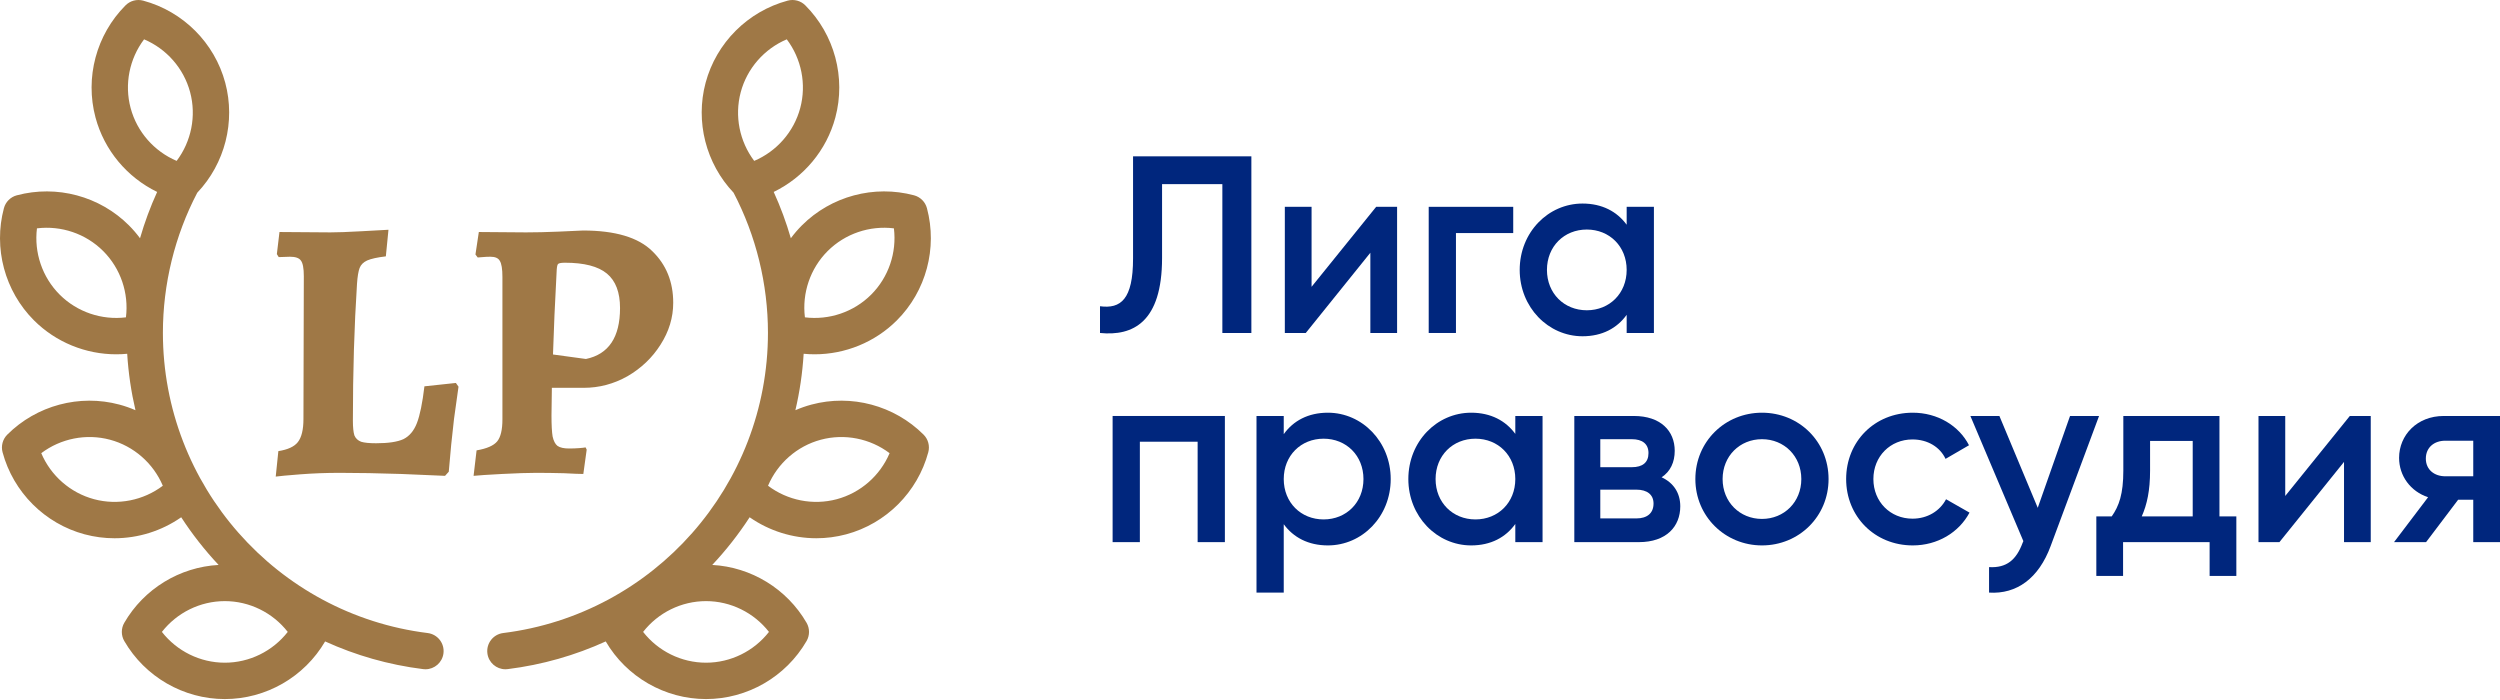 <?xml version="1.0" encoding="UTF-8"?>
<svg xmlns="http://www.w3.org/2000/svg" width="1375" height="385" viewBox="0 0 1375 385" fill="none">
  <path fill-rule="evenodd" clip-rule="evenodd" d="M446.289 222.527C443.25 223.341 440.305 224.382 437.462 225.616C439.826 215.54 441.36 205.166 442.011 194.577C444.021 194.767 446.032 194.864 448.039 194.864C464.791 194.864 481.191 188.285 493.291 176.184C509.352 160.122 515.686 136.489 509.819 114.505C508.896 111.046 506.194 108.344 502.735 107.421C480.754 101.558 457.118 107.889 441.056 123.949C438.834 126.171 436.806 128.543 434.962 131.03C432.44 122.323 429.301 113.803 425.538 105.563C442.056 97.547 454.61 82.654 459.443 64.617C465.322 42.676 458.989 19.042 442.918 2.937C440.39 0.404 436.701 -0.588 433.242 0.345C411.27 6.256 393.969 23.557 388.09 45.497C382.354 66.907 388.25 89.928 403.474 105.993C415.835 129.607 422.375 156.22 422.375 183.061C422.375 266.859 359.77 337.84 276.75 348.169C271.27 348.852 267.379 353.847 268.061 359.327C268.691 364.389 272.999 368.094 277.972 368.094C278.384 368.094 278.8 368.069 279.219 368.017C298.296 365.643 316.407 360.408 333.152 352.781C344.579 372.341 365.69 384.483 388.318 384.483C411.033 384.483 432.222 372.25 443.619 352.556C445.412 349.457 445.412 345.637 443.619 342.538C432.797 323.838 413.141 311.872 391.737 310.713C399.346 302.61 406.232 293.837 412.3 284.496C423.082 292.011 435.928 296.036 448.986 296.036C454.47 296.036 459.99 295.328 465.407 293.877C487.347 287.999 504.649 270.698 510.56 248.726C511.491 245.269 510.501 241.579 507.968 239.05C491.864 222.98 468.23 216.645 446.289 222.527ZM455.199 138.092C464.797 128.493 478.332 123.956 491.646 125.594C493.284 138.904 488.746 152.445 479.148 162.041C469.551 171.639 456.009 176.176 442.701 174.539C441.063 161.231 445.601 147.689 455.199 138.092ZM407.409 50.675C410.922 37.566 420.381 26.864 432.725 21.629C440.798 32.335 443.638 46.331 440.125 59.442C436.611 72.553 427.153 83.254 414.81 88.489C406.737 77.783 403.896 63.787 407.409 50.675ZM422.928 347.549C414.676 358.118 401.892 364.485 388.319 364.485C374.746 364.485 361.962 358.119 353.71 347.549C361.962 336.981 374.746 330.614 388.319 330.614C401.892 330.614 414.676 336.981 422.928 347.549ZM460.231 274.561C447.12 278.074 433.125 275.234 422.418 267.161C427.653 254.816 438.355 245.358 451.465 241.846C464.58 238.334 478.573 241.174 489.278 249.246C484.043 261.59 473.342 271.048 460.231 274.561ZM235.22 348.171C152.2 337.842 89.595 266.861 89.595 183.063C89.595 156.222 96.136 129.609 108.496 105.995C123.72 89.93 129.616 66.91 123.88 45.499C118.001 23.559 100.699 6.258 78.728 0.347C75.272 -0.584 71.581 0.406 69.052 2.939C52.981 19.043 46.648 42.677 52.527 64.62C57.36 82.655 69.914 97.549 86.432 105.565C82.669 113.804 79.53 122.325 77.008 131.032C75.165 128.544 73.136 126.173 70.914 123.951C54.852 107.89 31.219 101.556 9.235 107.423C5.776 108.346 3.074 111.048 2.151 114.507C-3.715 136.49 2.619 160.124 18.679 176.186C30.78 188.288 47.177 194.866 63.931 194.866C65.937 194.866 67.949 194.769 69.959 194.579C70.61 205.168 72.144 215.543 74.508 225.618C71.665 224.384 68.719 223.343 65.681 222.529C43.743 216.648 20.107 222.981 4.001 239.054C1.468 241.582 0.479 245.273 1.409 248.73C7.32 270.703 24.622 288.003 46.562 293.881C51.98 295.333 57.498 296.04 62.983 296.04C76.04 296.039 88.886 292.014 99.668 284.499C105.737 293.84 112.623 302.614 120.232 310.717C98.828 311.876 79.172 323.842 68.35 342.542C66.557 345.641 66.557 349.461 68.35 352.56C79.746 372.253 100.936 384.487 123.651 384.487C146.278 384.487 167.389 372.345 178.817 352.785C195.562 360.412 213.673 365.648 232.75 368.021C233.169 368.073 233.585 368.098 233.997 368.098C238.969 368.098 243.278 364.393 243.908 359.331C244.591 353.849 240.7 348.854 235.22 348.171ZM51.739 274.561C38.629 271.048 27.927 261.59 22.692 249.246C33.397 241.173 47.389 238.33 60.505 241.846C73.615 245.359 84.317 254.817 89.552 267.161C78.846 275.234 64.848 278.074 51.739 274.561ZM71.845 59.443C68.332 46.332 71.172 32.336 79.245 21.63C91.59 26.865 101.049 37.567 104.561 50.676C108.074 63.787 105.233 77.783 97.16 88.489C84.816 83.253 75.358 72.553 71.845 59.443ZM32.822 162.042C23.224 152.445 18.686 138.904 20.324 125.595C33.635 123.959 47.174 128.495 56.771 138.093C66.369 147.69 70.907 161.232 69.269 174.54C55.957 176.174 42.42 171.639 32.822 162.042ZM123.652 364.485C110.079 364.485 97.295 358.119 89.043 347.549C97.295 336.981 110.079 330.614 123.652 330.614C137.225 330.614 150.009 336.98 158.261 347.549C150.01 358.119 137.225 364.485 123.652 364.485ZM165.042 260.888C172.046 260.338 179.325 260.064 186.878 260.064C197.041 260.064 208.302 260.27 220.662 260.682C233.022 261.231 241.056 261.574 244.764 261.712L246.824 259.446C247.648 249.283 248.609 239.601 249.708 230.4C250.944 221.198 251.768 215.293 252.18 212.684L250.738 210.624L233.434 212.478C232.335 221.679 230.962 228.408 229.314 232.666C227.666 236.923 225.194 239.876 221.898 241.524C218.602 243.034 213.589 243.79 206.86 243.79C203.152 243.79 200.405 243.515 198.62 242.966C196.835 242.279 195.599 241.112 194.912 239.464C194.363 237.678 194.088 235 194.088 231.43C194.088 204.512 194.843 179.38 196.354 156.034C196.629 152.051 197.109 149.167 197.796 147.382C198.483 145.596 199.856 144.223 201.916 143.262C204.113 142.3 207.547 141.545 212.216 140.996L213.658 126.37C211.186 126.507 206.173 126.782 198.62 127.194C191.204 127.606 185.573 127.812 181.728 127.812L153.712 127.606L152.27 139.76L153.3 141.408L159.48 141.202C162.501 141.202 164.493 141.888 165.454 143.262C166.553 144.635 167.102 147.519 167.102 151.914L166.896 230.4C166.896 236.305 165.866 240.562 163.806 243.172C161.883 245.644 158.313 247.292 153.094 248.116L151.652 262.124C153.575 261.849 158.038 261.437 165.042 260.888ZM307.027 127.4C300.573 127.674 294.667 127.812 289.311 127.812L263.355 127.606L261.501 139.966L262.737 141.614C263.149 141.614 264.042 141.545 265.415 141.408C266.789 141.27 268.231 141.202 269.741 141.202C272.351 141.202 274.067 141.957 274.891 143.468C275.853 144.978 276.333 147.931 276.333 152.326V230.606C276.333 236.374 275.372 240.425 273.449 242.76C271.527 245.094 267.75 246.742 262.119 247.704L260.471 261.712C263.081 261.437 268.299 261.094 276.127 260.682C284.093 260.27 290.341 260.064 294.873 260.064C299.817 260.064 304.899 260.132 310.117 260.27C315.336 260.544 318.907 260.682 320.829 260.682L322.683 247.292L322.065 246.056C321.516 246.193 320.349 246.33 318.563 246.468C316.778 246.605 314.924 246.674 313.001 246.674C310.117 246.674 307.989 246.193 306.615 245.232C305.379 244.27 304.487 242.554 303.937 240.082C303.525 237.61 303.319 233.764 303.319 228.546L303.525 213.302H321.035C329.55 213.302 337.584 211.173 345.137 206.916C352.691 202.521 358.733 196.753 363.265 189.612C367.935 182.333 370.269 174.642 370.269 166.54C370.269 155.004 366.424 145.528 358.733 138.112C351.043 130.558 338.339 126.782 320.623 126.782C318.014 126.919 313.482 127.125 307.027 127.4ZM341.017 169.424C341.017 185.492 334.769 194.83 322.271 197.44L304.143 194.968C304.555 181.509 305.242 165.922 306.203 148.206C306.341 146.42 306.615 145.39 307.027 145.116C307.577 144.704 308.813 144.498 310.735 144.498C321.31 144.498 329.001 146.489 333.807 150.472C338.614 154.454 341.017 160.772 341.017 169.424Z" fill="#9F7846"></path>
  <path d="M605 183.14C623.038 184.944 639.134 177.311 639.134 141.925V101.265H672.297V183.14H688.254V86H623.177V142.202C623.177 164.683 616.378 169.957 605 168.43V183.14Z" fill="#00267D"></path>
  <path d="M756.885 113.754L721.363 157.745V113.754H706.655V183.14H718.172L753.693 139.011V183.14H768.402V113.754H756.885Z" fill="#00267D"></path>
  <path d="M832.273 113.754H785.789V183.14H800.775V128.186H832.273V113.754Z" fill="#00267D"></path>
  <path d="M894.667 113.754V123.607C889.395 116.391 881.208 111.95 870.385 111.95C851.514 111.95 835.835 127.77 835.835 148.447C835.835 168.985 851.514 184.944 870.385 184.944C881.208 184.944 889.395 180.503 894.667 173.148V183.14H909.653V113.754H894.667ZM872.744 170.65C860.256 170.65 850.821 161.353 850.821 148.447C850.821 135.541 860.256 126.244 872.744 126.244C885.232 126.244 894.667 135.541 894.667 148.447C894.667 161.353 885.232 170.65 872.744 170.65Z" fill="#00267D"></path>
  <path d="M673.684 228.788H611.938V298.174H626.923V242.943H658.699V298.174H673.684V228.788Z" fill="#00267D"></path>
  <path d="M730.34 226.984C719.517 226.984 711.331 231.425 706.058 238.78V228.788H691.072V325.928H706.058V288.321C711.331 295.537 719.517 299.978 730.34 299.978C749.211 299.978 764.89 284.158 764.89 263.481C764.89 242.943 749.211 226.984 730.34 226.984ZM727.981 285.684C715.493 285.684 706.058 276.387 706.058 263.481C706.058 250.575 715.493 241.278 727.981 241.278C740.469 241.278 749.905 250.575 749.905 263.481C749.905 276.387 740.469 285.684 727.981 285.684Z" fill="#00267D"></path>
  <path d="M833.42 228.788V238.641C828.147 231.425 819.96 226.984 809.137 226.984C790.267 226.984 774.587 242.804 774.587 263.481C774.587 284.019 790.267 299.978 809.137 299.978C819.96 299.978 828.147 295.537 833.42 288.182V298.174H848.405V228.788H833.42ZM811.496 285.684C799.008 285.684 789.573 276.387 789.573 263.481C789.573 250.575 799.008 241.278 811.496 241.278C823.984 241.278 833.42 250.575 833.42 263.481C833.42 276.387 823.984 285.684 811.496 285.684Z" fill="#00267D"></path>
  <path d="M913.882 262.51C918.738 259.318 921.097 254.183 921.097 247.939C921.097 236.976 913.327 228.788 898.619 228.788H865.872V298.174H901.394C916.518 298.174 924.15 289.57 924.15 278.468C924.15 271.252 920.542 265.563 913.882 262.51ZM897.509 241.555C903.336 241.555 906.667 244.192 906.667 249.188C906.667 254.322 903.475 256.959 897.509 256.959H880.164V241.555H897.509ZM900.006 285.129H880.164V269.309H900.006C905.973 269.309 909.442 272.085 909.442 276.942C909.442 282.215 905.973 285.129 900.006 285.129Z" fill="#00267D"></path>
  <path d="M969.081 299.978C989.478 299.978 1005.71 284.019 1005.71 263.481C1005.71 242.804 989.478 226.984 969.081 226.984C948.822 226.984 932.449 242.804 932.449 263.481C932.449 284.019 948.822 299.978 969.081 299.978ZM969.081 285.407C956.87 285.407 947.435 276.109 947.435 263.481C947.435 250.853 956.87 241.555 969.081 241.555C981.291 241.555 990.727 250.853 990.727 263.481C990.727 276.109 981.291 285.407 969.081 285.407Z" fill="#00267D"></path>
  <path d="M1052.01 299.978C1065.61 299.978 1077.4 292.901 1083.23 281.938L1070.33 274.583C1066.99 280.966 1060.2 285.268 1051.87 285.268C1039.66 285.268 1030.36 275.97 1030.36 263.481C1030.36 250.992 1039.66 241.694 1051.87 241.694C1060.2 241.694 1067 245.857 1070.05 252.379L1082.95 244.886C1077.4 234.062 1065.61 226.984 1052.01 226.984C1031.06 226.984 1015.38 242.804 1015.38 263.481C1015.38 284.019 1031.06 299.978 1052.01 299.978Z" fill="#00267D"></path>
  <path d="M1138.52 228.788L1120.76 279.301L1099.67 228.788H1083.71L1112.85 297.619L1112.43 298.59C1108.96 307.888 1103.69 312.467 1093.98 311.912V325.928C1109.24 326.899 1121.31 318.018 1127.83 300.394L1154.48 228.788H1138.52Z" fill="#00267D"></path>
  <path d="M1220.7 284.019V228.788H1167.83V258.902C1167.83 271.669 1165.47 278.33 1161.45 284.019H1152.98V316.769H1167.69V298.174H1215.29V316.769H1229.99V284.019H1220.7ZM1177.96 284.019C1180.87 277.497 1182.54 269.726 1182.54 258.902V242.527H1205.99V284.019H1177.96Z" fill="#00267D"></path>
  <path d="M1292.4 228.788L1256.88 272.779V228.788H1242.17V298.174H1253.68L1289.21 254.045V298.174H1303.91V228.788H1292.4Z" fill="#00267D"></path>
  <path d="M1375 228.788H1344.06C1329.35 228.788 1319.5 239.335 1319.5 251.824C1319.5 261.677 1325.74 270.281 1335.45 273.473L1316.72 298.174H1334.34L1351.97 274.86H1360.29V298.174H1375V228.788ZM1344.89 261.955C1338.92 261.955 1334.21 258.346 1334.21 252.241C1334.21 245.996 1338.92 242.388 1344.89 242.388H1360.29V261.955H1344.89Z" fill="#00267D"></path>
</svg>
